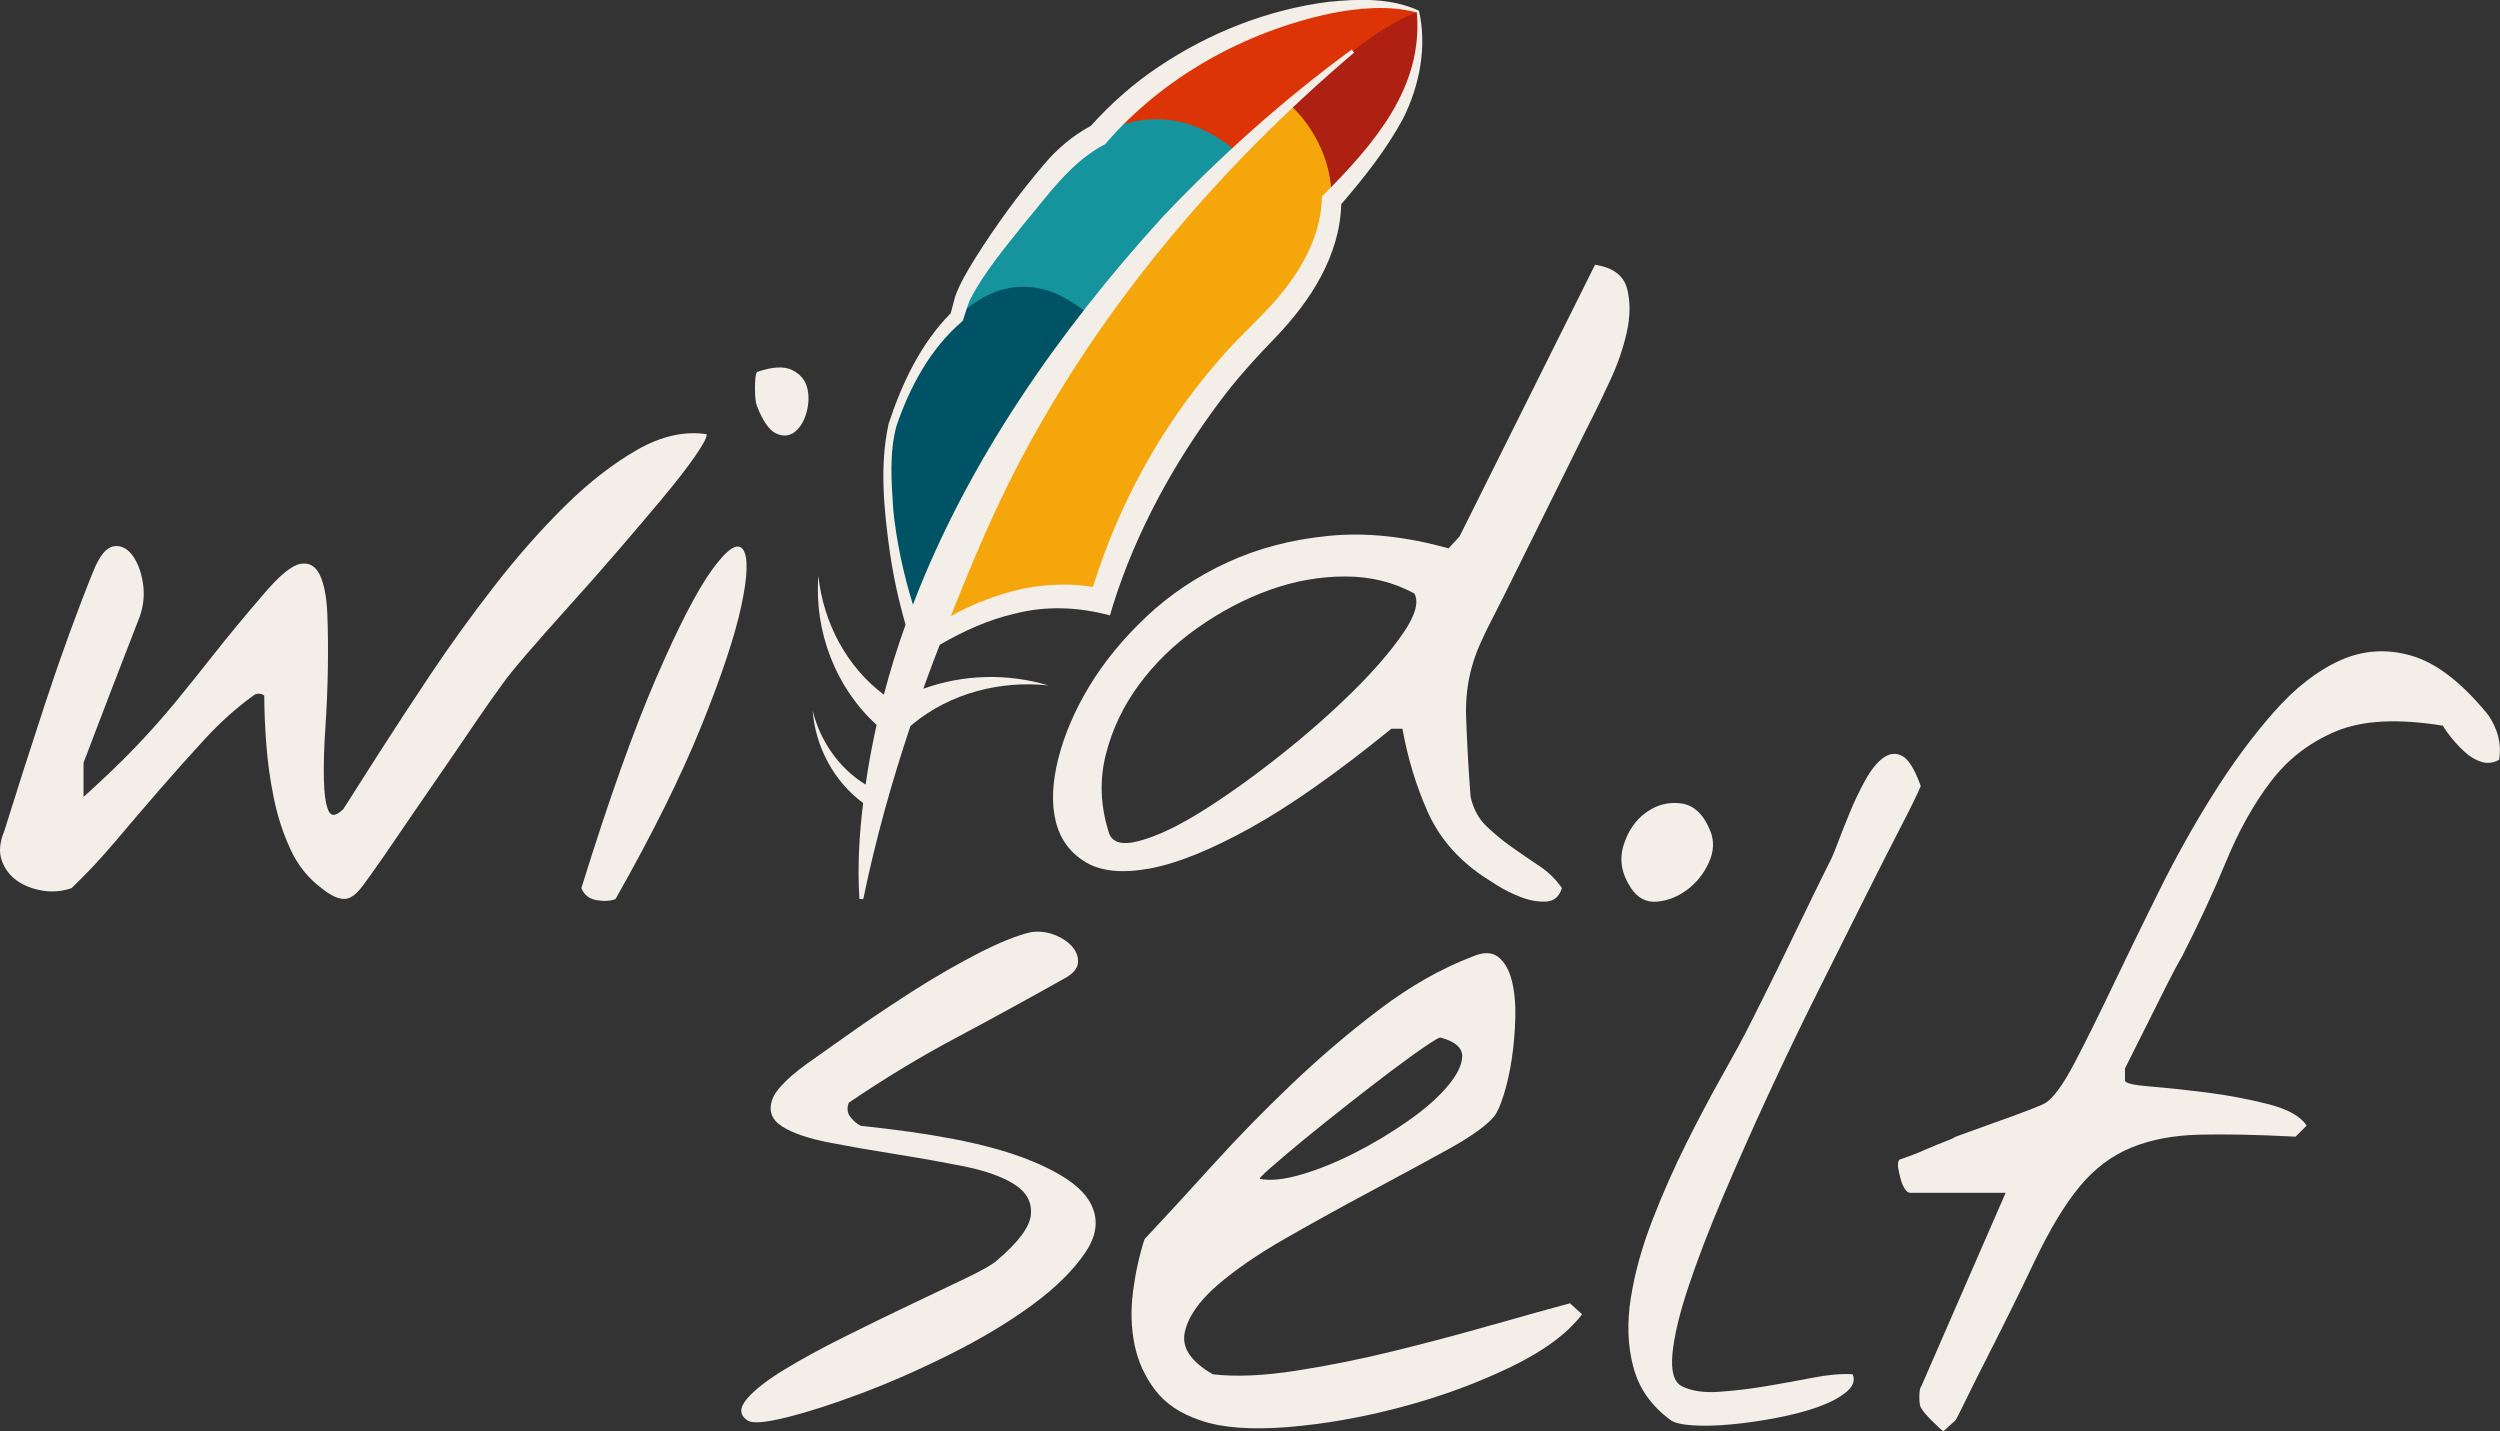 <?xml version="1.0" encoding="UTF-8"?><svg xmlns="http://www.w3.org/2000/svg" viewBox="0 0 389.65 223.11"><rect x="0" y="0" width="389.65" height="223.11" fill="#333333" stroke="none"/><defs><style>.d{fill:#f3efe8;}.e{fill:#005364;}.f{fill:#f5a60a;}.g{fill:#ad2012;}.h{fill:#dd3407;}.i{fill:#16949d;}</style></defs><g id="a"/><g id="b"><g id="c"><g><path class="h" d="M221.01,1.82c-16.3,9.76-46.18,41.62-46.18,41.62,0,0-16.22-4.49-7.18-17.84,9.28-13.71,24.03-20.21,31.92-22.6,14.64-4.44,21.44-1.18,21.44-1.18Z"/><path class="i" d="M152.54,73.91s-7.49-13.21-2.59-27.25c1.73-4.96,13.7-19.96,16.6-22.44,6.01-5.13,16.74-9.95,27.77,.87,11.03,14.41-41.79,48.82-41.79,48.82Z"/><path class="e" d="M142.69,98.79s-5.64-15.27-4.08-30.19c.47-4.48,5.11-13.23,7.74-16.28,3.94-4.58,12.53-13.06,24.01-2.72,11.64,13.93-27.67,49.19-27.67,49.19Z"/><path class="g" d="M205.88,33.01s9.93-9.98,13.05-17.13c3.44-7.88,2.07-14.06,2.07-14.06-10.47,3.93-23.69,18.84-23.69,18.84l8.56,12.36Z"/><path class="f" d="M144.79,99.87s13.18-9.63,26.89-6.19c0,0,6.19-23.27,25.08-41.82,21.29-20.9,4.5-35.32,4.5-35.32,0,0-35.36,24.66-56.48,83.33Z"/><g><path class="d" d="M103.17,77.75c2.14-2.55,3.86-4.76,5.16-6.64,1.3-1.87,1.9-3.02,1.8-3.44-3.44-.52-7.04,.29-10.79,2.42-3.75,2.14-7.51,5.05-11.26,8.75-3.75,3.7-7.43,7.86-11.02,12.49-3.6,4.63-6.91,9.22-9.93,13.74-3.02,4.53-5.73,8.67-8.13,12.42-2.4,3.75-4.22,6.61-5.47,8.59-1.15,1.15-1.93,1.23-2.35,.23-.42-.99-.65-2.6-.7-4.84-.05-2.24,.02-4.89,.23-7.97,.21-3.07,.34-6.14,.39-9.21,.05-3.07,.02-5.94-.08-8.59-.11-2.66-.5-4.69-1.17-6.09-.68-1.41-1.7-1.98-3.05-1.72-1.36,.26-3.23,1.8-5.63,4.61-3.13,3.65-5.73,6.79-7.82,9.45-2.09,2.66-4.09,5.15-6.02,7.5-1.93,2.34-3.99,4.66-6.18,6.95-2.19,2.29-4.9,4.9-8.13,7.81v-5.31c.31-.83,.88-2.34,1.72-4.53,.83-2.19,1.72-4.5,2.66-6.95,.94-2.44,1.82-4.74,2.66-6.87,.83-2.13,1.41-3.62,1.72-4.45,.63-1.77,.78-3.56,.47-5.39-.31-1.82-.89-3.25-1.72-4.3-.84-1.04-1.8-1.46-2.89-1.25-1.09,.21-2.11,1.46-3.05,3.75-2.61,6.46-5.08,13.25-7.43,20.38-2.35,7.13-4.51,13.88-6.49,20.23-.73,1.77-.86,3.31-.39,4.61,.47,1.3,1.25,2.34,2.35,3.12s2.42,1.3,3.99,1.56c1.56,.26,3.07,.13,4.54-.39,2.29-2.19,4.56-4.61,6.8-7.26,2.24-2.66,4.54-5.33,6.88-8.04,2.35-2.71,4.72-5.36,7.12-7.97,2.4-2.6,4.9-4.84,7.51-6.72,.21-.21,.49-.31,.86-.31s.65,.11,.86,.31c0,2.19,.1,4.69,.31,7.5,.21,2.81,.6,5.62,1.17,8.43,.57,2.81,1.43,5.47,2.58,7.97,1.15,2.5,2.76,4.53,4.85,6.09,1.04,.84,1.93,1.35,2.66,1.56,.73,.21,1.38,.16,1.95-.16,.57-.31,1.17-.88,1.8-1.72,.63-.83,1.41-1.93,2.35-3.28,.31-.41,.96-1.35,1.95-2.81,.99-1.46,2.16-3.17,3.52-5.15,1.35-1.98,2.79-4.06,4.3-6.25,1.51-2.19,2.92-4.24,4.22-6.17,1.3-1.92,2.45-3.59,3.44-5,.99-1.41,1.64-2.32,1.95-2.73,.73-1.04,2.03-2.66,3.91-4.84s4.04-4.63,6.49-7.34c2.45-2.71,4.95-5.54,7.51-8.51,2.55-2.97,4.9-5.72,7.04-8.28Z"/><path class="d" d="M115.79,85.63c-.84-1.14-2.42-.1-4.77,3.12-2.35,3.23-5.27,8.88-8.76,16.95-3.49,8.07-7.38,18.98-11.65,32.72,.42,1.04,1.2,1.67,2.35,1.87,1.15,.21,2.14,.16,2.97-.16,5.73-10.1,10.19-19.08,13.37-26.94,3.18-7.86,5.26-14.14,6.26-18.82,.99-4.69,1.07-7.6,.23-8.75Z"/><path class="d" d="M121.03,67.59c1.09,.47,2.06,.37,2.89-.31,.83-.68,1.43-1.69,1.8-3.05,.36-1.35,.39-2.63,.08-3.83-.31-1.19-1.09-2.11-2.35-2.73s-3.08-.52-5.47,.31c-.21,.31-.31,1.15-.31,2.5s.1,2.29,.31,2.81c.94,2.4,1.95,3.83,3.05,4.3Z"/><path class="d" d="M253.6,45.02c-.52-2.08-2.19-3.33-5-3.75l-21.11,42.33-1.72,1.87c-6.67-1.87-12.9-2.52-18.69-1.95-5.79,.57-11.05,1.95-15.79,4.14-4.75,2.19-8.94,5-12.59,8.43-3.65,3.44-6.62,7.06-8.91,10.85-2.29,3.8-3.91,7.58-4.85,11.32-.94,3.75-1.07,7.01-.39,9.76,.68,2.76,2.21,4.87,4.61,6.33,2.4,1.46,5.73,1.8,10.01,1.02,4.27-.78,9.51-2.89,15.72-6.33,6.2-3.44,13.53-8.59,21.97-15.46h1.72c.83,4.58,2.13,8.88,3.91,12.89,1.77,4.01,4.64,7.37,8.6,10.07,.31,.21,1.04,.68,2.19,1.41,1.15,.73,2.4,1.35,3.75,1.87,1.35,.52,2.66,.75,3.91,.7,1.25-.05,2.08-.75,2.5-2.11-.94-1.35-2.11-2.5-3.52-3.44-1.41-.94-2.81-1.9-4.22-2.89-1.41-.99-2.74-2.08-3.99-3.28-1.25-1.19-2.09-2.73-2.5-4.61-.31-3.96-.55-8.09-.7-12.42-.16-4.32,.7-8.41,2.58-12.26,.21-.52,.78-1.69,1.72-3.51,.94-1.82,2.01-3.96,3.21-6.4,1.2-2.44,2.47-5.02,3.83-7.73,1.35-2.71,2.63-5.28,3.83-7.73,1.2-2.44,2.24-4.55,3.13-6.33,.88-1.77,1.49-2.97,1.8-3.59,.52-1.04,1.33-2.73,2.42-5.08s1.93-4.76,2.5-7.26c.57-2.5,.6-4.79,.08-6.87Zm-34.95,53.73c-1.93,2.81-4.59,5.88-7.98,9.21-3.39,3.33-7.19,6.67-11.42,10-4.22,3.33-8.21,6.17-11.96,8.51-3.75,2.34-7.01,3.88-9.77,4.61-2.76,.73-4.35,.21-4.77-1.56-1.25-4.06-1.38-8.04-.39-11.95,.99-3.9,2.71-7.52,5.16-10.85,2.45-3.33,5.47-6.27,9.07-8.82,3.6-2.55,7.35-4.53,11.26-5.94,3.91-1.41,7.84-2.11,11.81-2.11s7.56,.89,10.79,2.66c.73,1.35,.13,3.44-1.8,6.25Z"/><path class="d" d="M258.29,140.53c1.67-.16,3.23-.78,4.69-1.87,1.46-1.09,2.58-2.5,3.36-4.22,.78-1.72,.86-3.36,.23-4.92-1.04-2.6-2.56-4.03-4.54-4.3-1.98-.26-3.81,.21-5.47,1.41-1.67,1.2-2.84,2.92-3.52,5.15-.68,2.24-.29,4.45,1.17,6.64,1.04,1.56,2.4,2.26,4.07,2.11Z"/><path class="d" d="M134.92,122.29c-4.16-2.55-7.1-6.81-8.26-11.55,.42,5.64,3.3,11.05,7.87,14.43-.61,4.96-.9,9.95-.58,14.95l.6,.02c1.89-9.21,4.41-18.18,7.35-26.98,.15-.13,.3-.25,.44-.37,5.82-4.76,13.6-6.76,21.06-5.96-6.32-1.91-13.28-1.74-19.49,.52,.53-1.48,1.07-2.96,1.63-4.43,.31-.81,.63-1.62,.94-2.43,3.65-2.11,7.54-3.89,11.59-4.82,4.93-1.3,10.06-1.07,14.93,.25l.52-1.76c3.57-11.29,9.44-22.01,16.53-31.49,2.57-3.49,5.78-7.02,8.82-10.15,5.37-5.61,9.98-12.69,10.17-20.69,3.59-4.17,7.01-8.47,9.65-13.35,2.57-5.14,3.75-11.22,2.47-16.81-4.36-2.03-9.43-1.86-14.13-1.38-9.45,1.22-18.54,4.8-26.45,10.12-3.89,2.58-7.42,5.72-10.57,9.21-2.78,1.5-5.23,3.56-7.25,5.96-4.01,4.7-7.6,9.62-10.88,14.85-1.12,1.83-2.27,3.74-3.02,5.81-.1,.34-.49,1.88-.68,2.58-4.7,4.75-7.62,10.95-9.68,17.23-1.44,6.55-.72,13.44,.19,20.02,.56,3.81,1.37,7.55,2.45,11.28-1.28,3.59-2.42,7.22-3.38,10.92-5.83-4.35-9.43-11.27-10.21-18.48-.66,8.57,2.68,17.39,9.08,23.19-.54,2.41-1.01,4.84-1.41,7.3-.1,.66-.2,1.32-.3,1.98Zm4.3-42.92c-.28-4.29-.63-8.75,.49-12.93,2.04-6.05,5.26-12.06,10.16-16.27l.19-.17,.12-.37c.26-.72,.72-2.38,1.08-3.05,2.21-4.24,5.39-8,8.37-11.75,3.81-4.51,7.27-9.6,12.62-12.36,8.95-10.42,21.66-17.48,35.06-20.36,4.42-.88,9.17-1.32,13.52-.17,1.02,11.7-6.66,20.48-14.41,28.3l-.38,.38-.03,.62c-.25,5.76-3.28,10.98-6.97,15.32-2.97,3.42-6.48,6.42-9.39,9.94-8.79,10.21-15.29,22.11-19.31,34.98-4.39-.7-8.91-.38-13.16,.84-3.16,.9-6.15,2.13-8.98,3.7,3.23-8.19,6.67-16.32,10.75-24.11,12.89-24.46,31.03-45.81,52.1-63.71l-.37-.47c-10.58,7.75-20.41,16.53-29.48,26.09-16.09,17.68-30.32,37.99-38.91,60.42-1.5-4.83-2.57-9.86-3.08-14.89Z"/><path class="d" d="M159.1,180.31c-5.58-2.08-13.89-3.69-24.94-4.84-.63-.31-1.17-.78-1.64-1.41-.47-.62-.55-1.35-.23-2.19,5.52-3.75,11.02-7.08,16.5-10,5.47-2.91,11.18-6.04,17.12-9.37,1.35-.73,2.06-1.56,2.11-2.5,.05-.94-.29-1.8-1.02-2.58-.73-.78-1.7-1.38-2.89-1.8-1.2-.41-2.37-.52-3.52-.31-2.19,.52-4.9,1.62-8.13,3.28-3.23,1.67-6.49,3.54-9.77,5.62-3.28,2.09-6.33,4.12-9.15,6.09-2.81,1.98-4.95,3.49-6.41,4.53-3.96,2.71-6.23,4.92-6.8,6.64-.57,1.72-.03,3.1,1.64,4.14,1.67,1.04,4.14,1.87,7.43,2.5s6.72,1.23,10.32,1.8c3.6,.57,7.09,1.2,10.48,1.87,3.39,.68,6.02,1.62,7.9,2.81,1.88,1.2,2.74,2.76,2.58,4.69-.16,1.93-1.95,4.35-5.4,7.26-.73,.62-2.35,1.54-4.85,2.73-2.5,1.2-5.4,2.58-8.68,4.14-3.28,1.56-6.7,3.23-10.24,5-3.55,1.77-6.65,3.46-9.3,5.08-2.66,1.62-4.59,3.12-5.79,4.53-1.2,1.41-1.17,2.53,.08,3.36,.73,.52,2.76,.37,6.1-.47,3.34-.83,7.22-2.08,11.65-3.75,4.43-1.66,9.04-3.69,13.84-6.09,4.79-2.39,9.04-4.94,12.75-7.65,3.7-2.71,6.49-5.47,8.37-8.28,1.88-2.81,2.06-5.47,.55-7.97-1.51-2.5-5.06-4.79-10.63-6.87Z"/><path class="d" d="M232.67,206.47c-4.9,1.41-9.98,2.76-15.25,4.06-5.27,1.3-10.43,2.34-15.48,3.12-5.06,.78-9.36,.96-12.9,.55-3.44-1.98-4.9-4.16-4.38-6.56,.52-2.39,2.19-4.81,5-7.26,2.81-2.44,6.41-4.92,10.79-7.42,4.38-2.5,8.76-4.92,13.14-7.26s8.37-4.5,11.96-6.48c3.6-1.98,6.02-3.69,7.27-5.15,.52-.62,1.04-1.77,1.56-3.44,.52-1.66,.94-3.54,1.25-5.62,.31-2.08,.49-4.22,.55-6.4,.05-2.19-.13-4.11-.55-5.78-.42-1.66-1.12-2.89-2.11-3.67-.99-.78-2.32-.8-3.99-.08-4.9,1.87-9.72,4.61-14.47,8.2-4.75,3.59-9.3,7.47-13.68,11.64-4.38,4.17-8.52,8.41-12.43,12.73-3.91,4.32-7.43,8.15-10.56,11.48-.84,2.6-1.43,5.34-1.8,8.2-.37,2.87-.29,5.6,.23,8.2,.52,2.6,1.59,4.97,3.21,7.11,1.62,2.14,3.99,3.72,7.12,4.76,3.34,1.15,7.87,1.48,13.61,1.02,5.73-.47,11.62-1.51,17.67-3.12,6.05-1.61,11.67-3.67,16.89-6.17,5.21-2.5,8.97-5.26,11.26-8.28l-1.88-1.72c-3.13,.84-7.14,1.95-12.04,3.36Zm-34.56-24.52c1.35-1.19,3.05-2.63,5.08-4.3,2.03-1.66,4.27-3.46,6.72-5.39,2.45-1.93,4.74-3.69,6.88-5.31,2.14-1.61,3.93-2.91,5.4-3.9,1.46-.99,2.24-1.43,2.35-1.33,2.29,.62,3.41,1.62,3.36,2.97-.05,1.35-.84,2.92-2.35,4.69-1.51,1.77-3.57,3.57-6.18,5.39-2.61,1.82-5.34,3.46-8.21,4.92-2.87,1.46-5.63,2.58-8.29,3.36-2.66,.78-4.82,1.02-6.49,.7-.21,0,.36-.6,1.72-1.8Z"/><path class="d" d="M263.16,200.54c1.41-4.22,3.21-8.9,5.4-14.06,2.19-5.15,4.54-10.44,7.04-15.85,2.5-5.41,5.08-10.78,7.74-16.09,2.66-5.31,5.08-10.15,7.27-14.53,2.19-4.37,4.09-8.12,5.71-11.25,1.62-3.12,2.63-5.21,3.05-6.25-.94-2.6-1.9-4.16-2.89-4.69-.99-.52-1.98-.41-2.97,.31-.99,.73-1.93,1.9-2.81,3.51-.89,1.62-1.7,3.31-2.42,5.08-.73,1.77-1.38,3.41-1.95,4.92-.57,1.51-1.02,2.53-1.33,3.05-.31,.62-1.07,2.16-2.27,4.61-1.2,2.45-2.48,5.08-3.83,7.89-1.36,2.81-2.63,5.42-3.83,7.81-1.2,2.4-1.95,3.9-2.27,4.53-1.04,2.09-2.48,4.74-4.3,7.97-1.83,3.23-3.7,6.77-5.63,10.62-1.93,3.85-3.7,7.86-5.32,12.03-1.62,4.17-2.74,8.2-3.36,12.1-.63,3.9-.5,7.52,.39,10.85,.88,3.33,2.84,6.09,5.86,8.28,.63,.42,1.8,.68,3.52,.78,1.72,.11,3.7,.05,5.94-.16,2.24-.21,4.59-.55,7.04-1.02,2.45-.47,4.61-1.04,6.49-1.72,1.88-.68,3.34-1.46,4.38-2.34,1.04-.88,1.35-1.8,.94-2.73-1.77-.1-3.86,.08-6.26,.55-2.4,.47-4.85,.91-7.35,1.33-2.5,.42-4.93,.7-7.27,.86-2.35,.16-4.25-.13-5.71-.86-1.25-.62-1.75-2.32-1.49-5.08,.26-2.76,1.09-6.25,2.5-10.46Z"/><path class="d" d="M389.37,114.79c-.31-1.19-.84-2.32-1.56-3.36-4.07-5-8.03-8.07-11.88-9.21-3.86-1.14-7.58-.91-11.18,.7-3.6,1.62-7.06,4.32-10.4,8.12-3.34,3.8-6.52,8.12-9.54,12.96-3.03,4.84-5.84,9.89-8.44,15.15-2.61,5.26-5,10.18-7.19,14.76-2.19,4.58-4.14,8.51-5.86,11.79-1.72,3.28-3.21,5.34-4.46,6.17-.31,.21-1.15,.57-2.5,1.09-1.36,.52-2.84,1.07-4.46,1.64-1.62,.57-3.13,1.12-4.54,1.64-1.41,.52-2.27,.84-2.58,.94-.31,.21-.89,.47-1.72,.78-.84,.31-1.72,.68-2.66,1.09-.94,.42-1.83,.78-2.66,1.09-.84,.31-1.41,.52-1.72,.62-.21,.31-.26,.76-.16,1.33,.1,.57,.23,1.15,.39,1.72,.16,.57,.36,1.07,.63,1.48,.26,.42,.55,.62,.86,.62h14.86l-13.14,30.14c-.21,.21-.31,.78-.31,1.72s.1,1.51,.31,1.72c.21,.42,.76,1.07,1.64,1.95,.88,.89,1.49,1.43,1.8,1.64l1.88-1.72c.1-.1,.63-1.12,1.56-3.05,.94-1.93,2.08-4.22,3.44-6.87,1.35-2.66,2.71-5.36,4.07-8.12,1.35-2.76,2.45-5.02,3.28-6.79,2.4-5,4.74-8.88,7.04-11.64,2.29-2.76,4.95-4.76,7.98-6.01,3.02-1.25,6.57-1.93,10.63-2.03,4.07-.1,9.07,0,15.01,.31l1.72-1.72c-.94-1.46-2.95-2.58-6.02-3.36-3.08-.78-6.26-1.38-9.54-1.8-3.28-.41-6.23-.73-8.84-.94-2.61-.21-3.91-.52-3.91-.94v-1.87c1.35-2.71,2.5-5,3.44-6.87s1.9-3.8,2.89-5.78c.99-1.98,1.85-3.59,2.58-4.84,2.6-5.1,4.9-10.05,6.88-14.84,1.98-4.79,4.3-8.93,6.96-12.42,2.66-3.49,6.05-6.09,10.16-7.81,4.12-1.72,9.67-2,16.65-.86,.21,.42,.63,1.02,1.25,1.8,.63,.78,1.33,1.54,2.11,2.26,.78,.73,1.64,1.25,2.58,1.56,.94,.31,1.88,.21,2.81-.31,.21-1.25,.16-2.47-.16-3.67Z"/></g></g></g></g></svg>